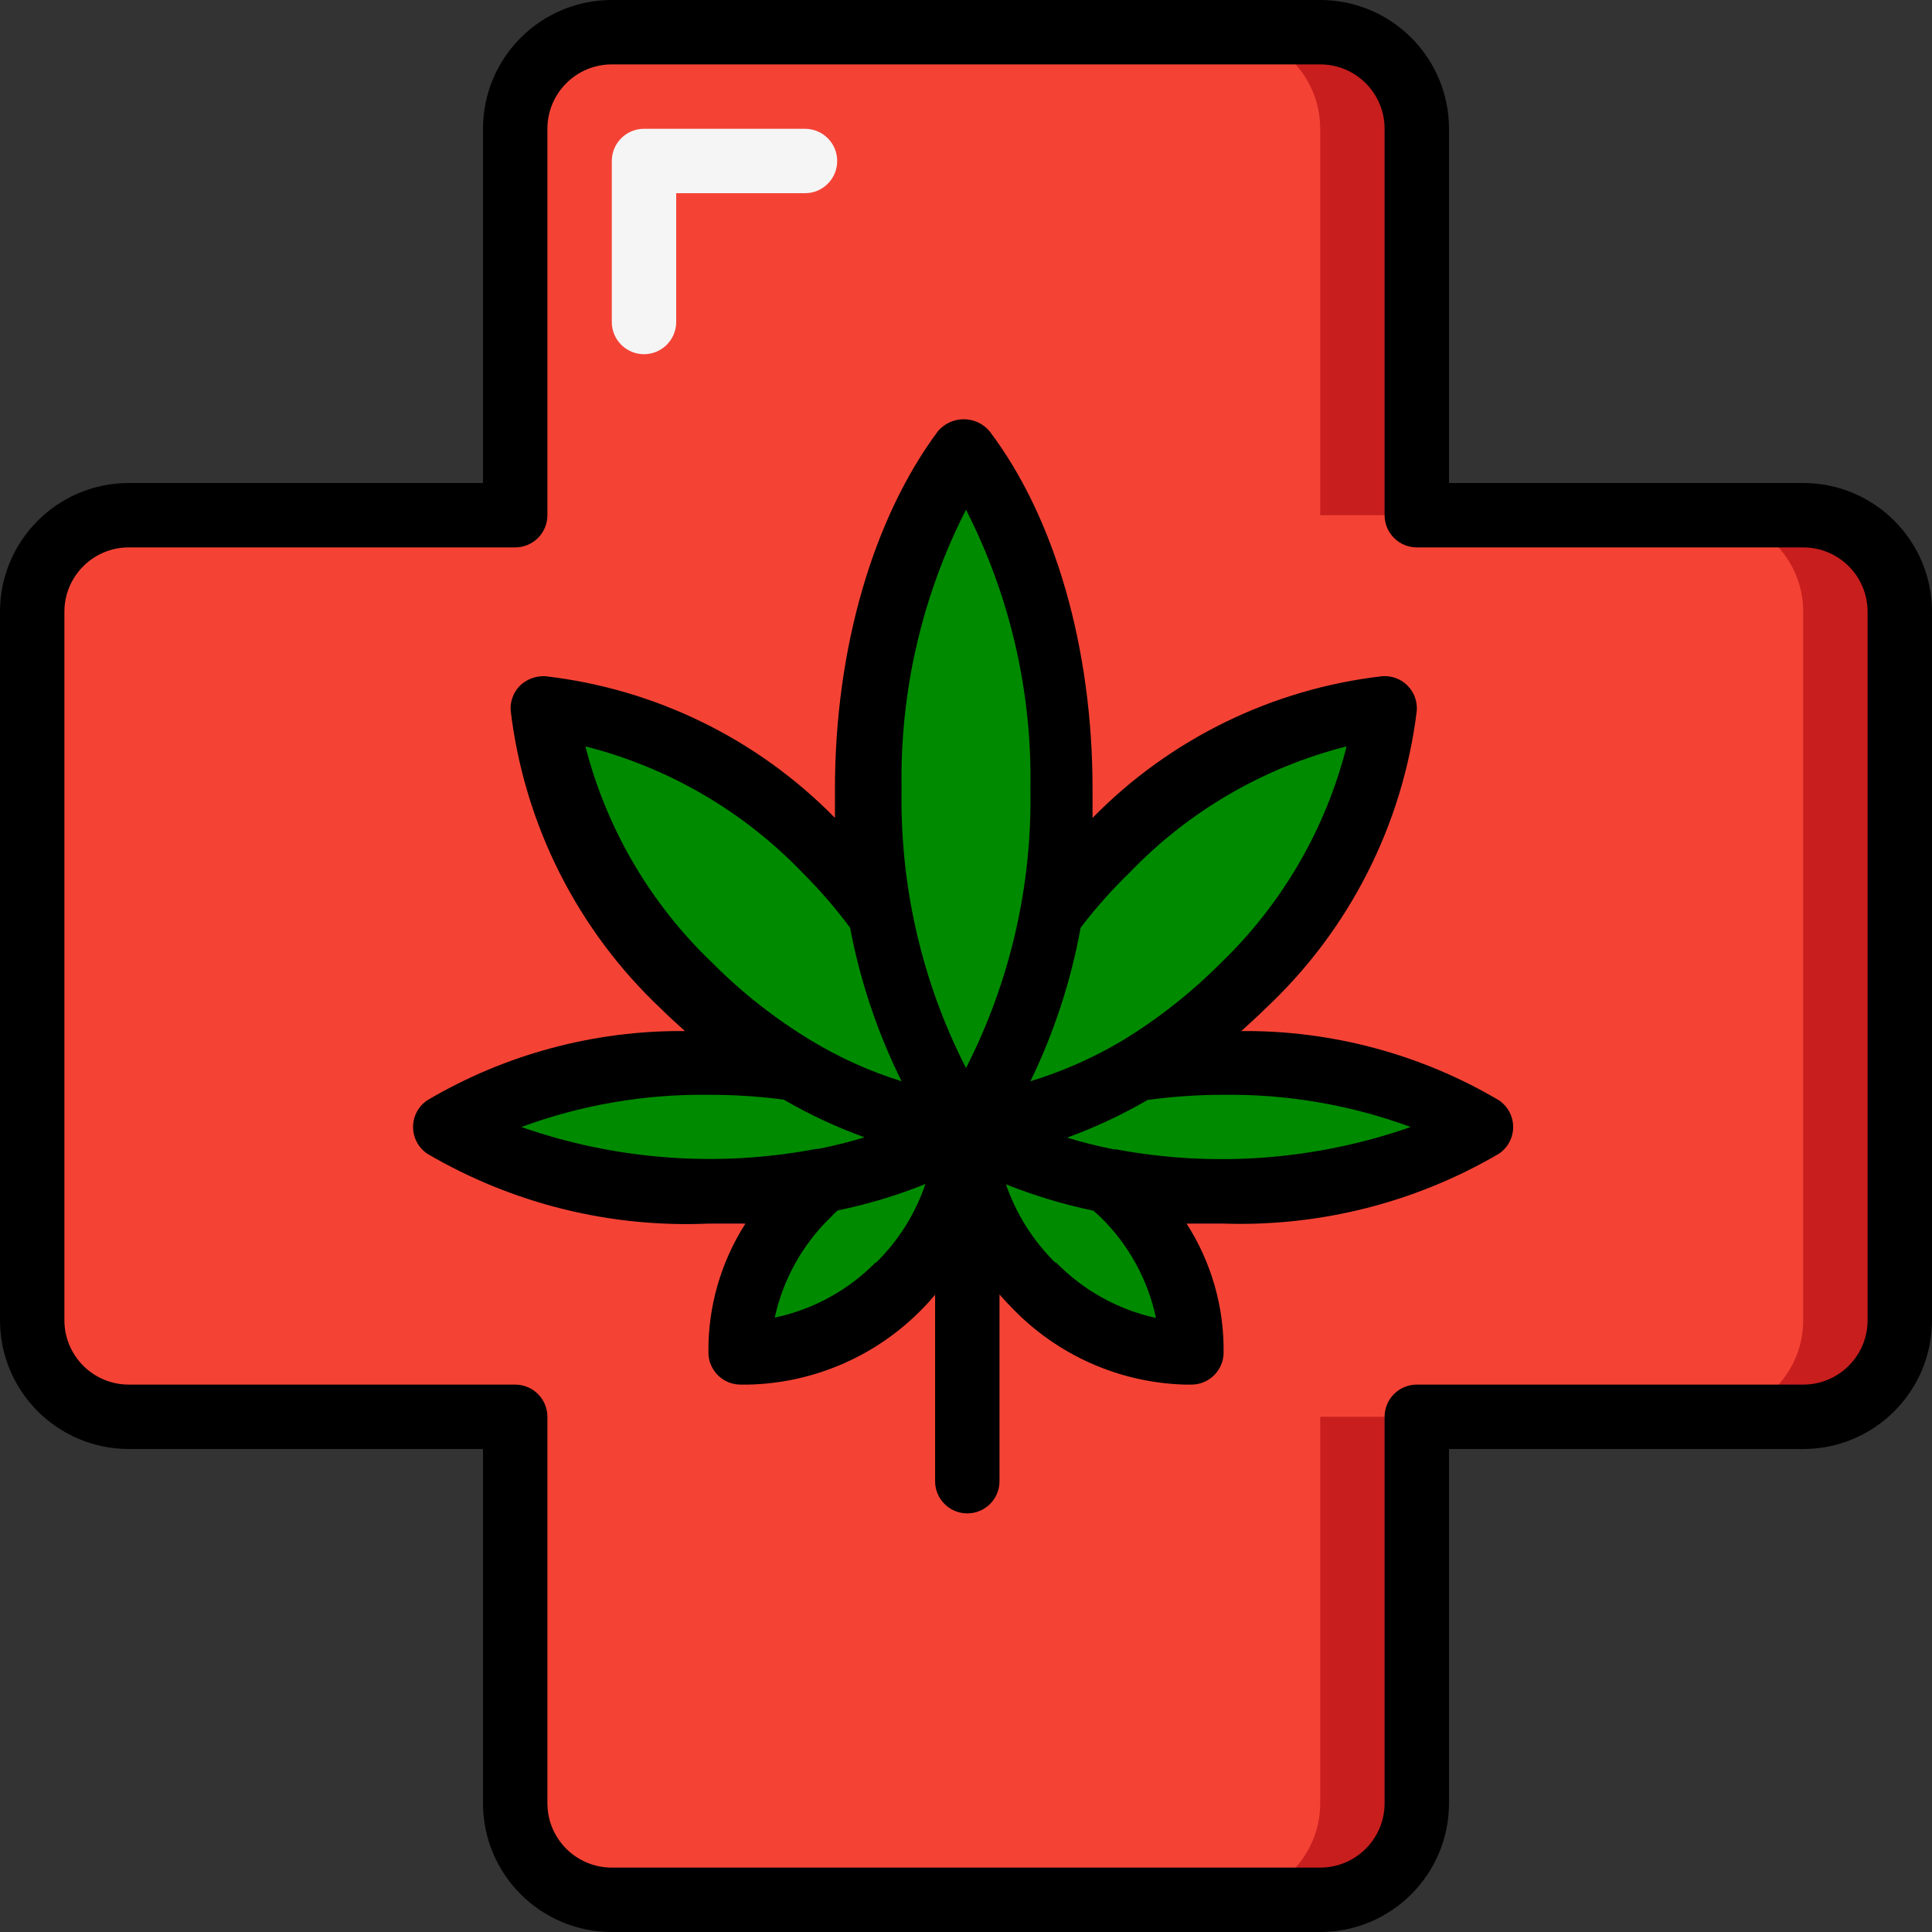 <svg height="512" viewBox="0 0 60 60" width="512" xmlns="http://www.w3.org/2000/svg"><rect x="0" y="0" width="60" height="60" fill="#333333" stroke="none"/><g id="Page-1" fill="none" fill-rule="evenodd"><g id="004---Pharmacy-Cross" fill-rule="nonzero"><path id="Shape" d="m56 16h-12v-12c0-1.657-1.343-3-3-3h-22c-1.657 0-3 1.343-3 3v12h-12c-1.657 0-3 1.343-3 3v22c0 1.657 1.343 3 3 3h12v12c0 1.657 1.343 3 3 3h22c1.657 0 3-1.343 3-3v-12h12c1.657 0 3-1.343 3-3v-22c0-1.657-1.343-3-3-3z" fill="#f44335"/><path id="Shape" d="m41 4v12h3v-12c0-1.657-1.343-3-3-3h-3c1.657 0 3 1.343 3 3z" fill="#c81e1e"/><path id="Shape" d="m41 56c0 1.657-1.343 3-3 3h3c1.657 0 3-1.343 3-3v-12h-3z" fill="#c81e1e"/><path id="Shape" d="m56 16h-3c1.657 0 3 1.343 3 3v22c0 1.657-1.343 3-3 3h3c1.657 0 3-1.343 3-3v-22c0-1.657-1.343-3-3-3z" fill="#c81e1e"/><path id="Shape" d="m20 11c-.552 0-1-.448-1-1v-5c0-.552.448-1 1-1h5c.552 0 1 .448 1 1s-.448 1-1 1h-4v4c0 .552-.448 1-1 1z" fill="#f5f5f5"/><g fill="#008a00"><ellipse id="Oval" cx="30" cy="24.5" rx="3" ry="10.5"/><path id="Shape" d="m32.67 28.37c.516-.711 1.088-1.38 1.71-2 2.273-2.421 5.324-3.968 8.62-4.37-.405 3.298-1.955 6.349-4.38 8.62-.979.982-2.074 1.842-3.26 2.56-1.621 1.015-3.456 1.638-5.36 1.82"/><path id="Shape" d="m30 35c1.36.841 2.872 1.408 4.45 1.67 1.17.221 2.359.332 3.55.33 2.801.094 5.573-.599 8-2-2.427-1.401-5.199-2.094-8-2-.883-.003-1.765.058-2.64.18"/><path id="Shape" d="m30 35v.27c.223 3.725 3.27 6.653 7 6.73.01-1.855-.747-3.631-2.09-4.91-.147-.153-.297-.293-.45-.42"/><path id="Shape" d="m30 35v.27c-.069 1.757-.814 3.419-2.08 4.64-1.282 1.345-3.062 2.101-4.92 2.09-.005-1.854.75-3.629 2.09-4.91.147-.153.297-.293.45-.42 1.581-.26 3.097-.828 4.46-1.67z"/><path id="Shape" d="m30 35c-1.36.841-2.872 1.408-4.45 1.67-1.17.221-2.359.332-3.55.33-2.801.094-5.573-.599-8-2 2.427-1.401 5.199-2.094 8-2 .883-.003 1.765.058 2.64.18"/><path id="Shape" d="m27.33 28.37c-.516-.711-1.088-1.38-1.71-2-2.273-2.421-5.324-3.968-8.62-4.37.405 3.298 1.955 6.349 4.38 8.62.979.982 2.074 1.842 3.26 2.56 1.621 1.015 3.456 1.638 5.36 1.82"/></g><path id="Shape" d="m56 15h-11v-11c0-2.209-1.791-4-4-4h-22c-2.209 0-4 1.791-4 4v11h-11c-2.209 0-4 1.791-4 4v22c0 2.209 1.791 4 4 4h11v11c0 2.209 1.791 4 4 4h22c2.209 0 4-1.791 4-4v-11h11c2.209 0 4-1.791 4-4v-22c0-2.209-1.791-4-4-4zm2 26c0 1.105-.895 2-2 2h-12c-.552 0-1 .448-1 1v12c0 1.105-.895 2-2 2h-22c-1.105 0-2-.895-2-2v-12c0-.552-.448-1-1-1h-12c-1.105 0-2-.895-2-2v-22c0-1.105.895-2 2-2h12c.552 0 1-.448 1-1v-12c0-1.105.895-2 2-2h22c1.105 0 2 .895 2 2v12c0 .552.448 1 1 1h12c1.105 0 2 .895 2 2z" fill="#000"/><path id="Shape" d="m46.55 34.17c-2.422-1.43-5.188-2.173-8-2.15.25-.23.5-.45.74-.69 2.61-2.437 4.277-5.716 4.71-9.26.021-.29-.085-.574-.29-.78s-.49-.311-.78-.29c-3.416.392-6.593 1.945-9 4.4 0-.3 0-.6 0-.9 0-4.38-1.17-8.43-3.2-11.11-.199-.235-.492-.37-.8-.37s-.601.135-.8.37c-2 2.68-3.2 6.73-3.2 11.11v.9c-2.407-2.455-5.584-4.008-9-4.4-.288-.013-.57.092-.78.29-.205.206-.311.49-.29.78.422 3.539 2.075 6.817 4.67 9.26.24.24.49.46.74.69-2.812-.023-5.578.72-8 2.15-.276.186-.442.497-.442.83s.166.644.442.83c2.64 1.549 5.672 2.303 8.73 2.17h1.15c-.764 1.193-1.164 2.583-1.15 4 0 .552.448 1 1 1h.24c2.053-.046 4.005-.901 5.43-2.38.13-.13.25-.27.37-.41v5.79c0 .552.448 1 1 1s1-.448 1-1v-5.8c.12.14.25.28.38.41 1.409 1.474 3.342 2.333 5.38 2.39h.2c.552 0 1-.448 1-1 .016-1.417-.383-2.808-1.15-4h1.15c2.998.098 5.962-.654 8.55-2.17.276-.186.442-.497.442-.83s-.166-.644-.442-.83zm-11.46-7.08c1.834-1.906 4.165-3.261 6.73-3.91-.649 2.565-2.004 4.896-3.91 6.73-.92.923-1.947 1.732-3.06 2.41-.896.532-1.853.955-2.85 1.26.735-1.511 1.26-3.116 1.56-4.77.467-.61.978-1.185 1.53-1.72zm-5.09-11.26c1.369 2.682 2.056 5.66 2 8.67.056 3.01-.631 5.988-2 8.67-1.369-2.682-2.056-5.66-2-8.67-.056-3.01.631-5.988 2-8.67zm-11.82 7.35c2.565.649 4.896 2.004 6.73 3.91.538.536 1.036 1.111 1.49 1.72.313 1.656.851 3.261 1.6 4.77-.981-.306-1.921-.729-2.8-1.26-1.118-.675-2.149-1.484-3.07-2.41-1.921-1.829-3.29-4.161-3.95-6.73zm-1.99 11.82c1.859-.685 3.829-1.024 5.81-1 .782-.002 1.564.048 2.34.15.8.465 1.64.857 2.51 1.17-.474.145-.954.265-1.44.36h-.06c-3.06.583-6.22.348-9.16-.68zm11 4.21c-.853.864-1.942 1.459-3.13 1.71.259-1.189.865-2.275 1.74-3.12.068-.075.142-.145.22-.21.93-.19 1.84-.464 2.72-.82-.312.922-.836 1.757-1.53 2.44zm5.58 0c-.69-.682-1.213-1.513-1.53-2.43.881.351 1.791.626 2.72.82l.23.21c.864.85 1.459 1.935 1.71 3.12-1.184-.259-2.265-.861-3.11-1.73zm1.85-3.51c-.499-.097-.993-.221-1.48-.37.866-.315 1.703-.707 2.5-1.17.782-.106 1.571-.16 2.36-.16 1.981-.024 3.951.315 5.81 1-2.943 1.03-6.106 1.268-9.17.69z" fill="#000"/></g></g></svg>